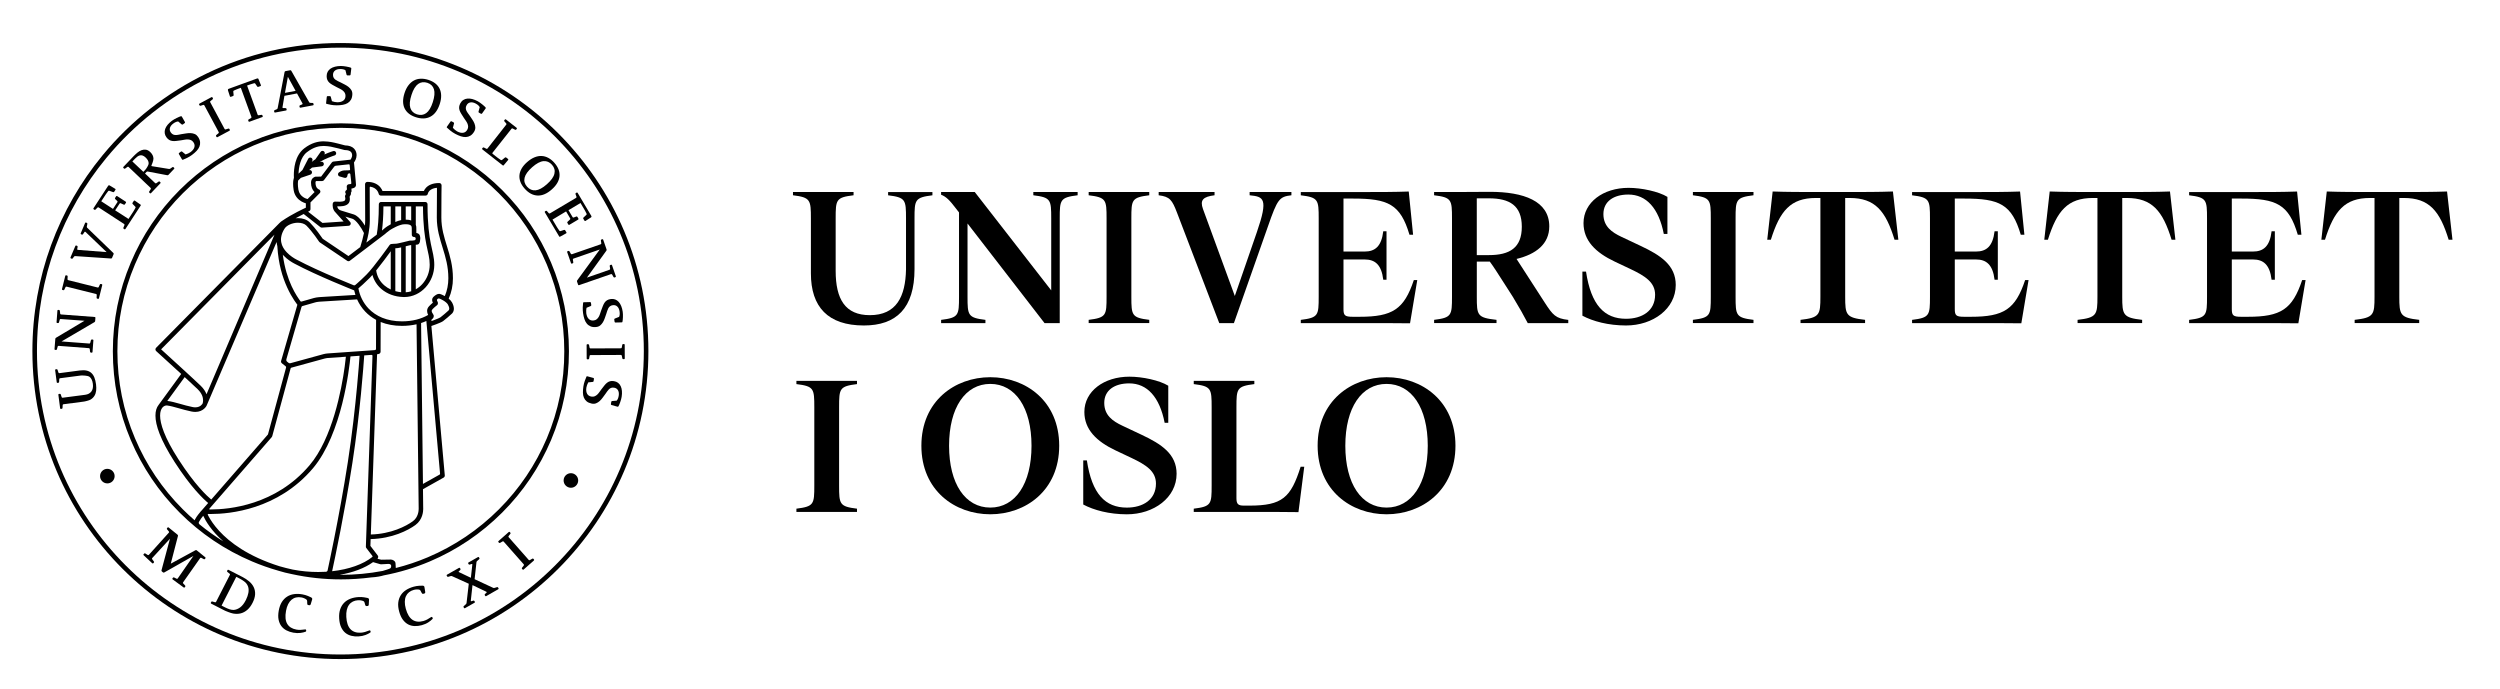 <svg width="940" height="259" viewBox="0 0 940 259" fill="none" xmlns="http://www.w3.org/2000/svg">
<path d="M12.18 132C12.18 104.02 22.1 78.35 38.62 58.33C59.86 32.59 92.01 16.18 127.98 16.18C191.95 16.18 243.79 68.04 243.8 132C243.8 195.95 191.95 247.81 127.98 247.81C64.03 247.81 12.18 195.96 12.18 132ZM13.9 132C13.9 163.51 26.67 192.02 47.32 212.67C67.97 233.32 96.48 246.09 127.98 246.09C159.49 246.09 188.01 233.32 208.66 212.67C229.31 192.02 242.08 163.51 242.08 132C242.08 100.5 229.31 71.98 208.66 51.33C188.01 30.68 159.49 17.91 127.98 17.91C92.54 17.91 60.88 34.07 39.95 59.43C23.67 79.16 13.9 104.44 13.9 132Z" fill="black"/>
<path d="M37.62 178.98C37.64 177.47 38.88 176.26 40.39 176.28C41.9 176.3 43.12 177.54 43.1 179.05C43.08 180.57 41.84 181.78 40.33 181.76C38.82 181.74 37.61 180.5 37.62 178.98Z" fill="black"/>
<path d="M211.92 180.62C211.94 179.11 213.18 177.9 214.69 177.92C216.2 177.94 217.42 179.18 217.4 180.69C217.38 182.2 216.14 183.42 214.63 183.4C213.12 183.37 211.9 182.13 211.92 180.62Z" fill="black"/>
<path d="M207.2 98.73C202.87 88.51 196.69 79.34 188.81 71.46C180.94 63.6 171.77 57.41 161.56 53.09C150.99 48.63 139.75 46.37 128.19 46.37C116.61 46.37 105.38 48.63 94.8 53.09C84.59 57.41 75.43 63.61 67.54 71.46C59.67 79.34 53.49 88.5 49.18 98.73C44.7 109.29 42.43 120.53 42.43 132.09C42.43 143.68 44.7 154.92 49.18 165.48C53.49 175.68 59.67 184.86 67.54 192.73C75.42 200.6 84.58 206.79 94.8 211.11C98 212.47 101.26 213.61 104.57 214.56C104.6 214.57 104.63 214.58 104.66 214.59C106.32 215.11 108.01 215.52 109.71 215.86C115.74 217.18 121.91 217.85 128.19 217.85C132.01 217.85 135.8 217.6 139.54 217.11C139.55 217.11 139.56 217.11 139.57 217.11C141.75 216.98 143.29 216.65 144.3 216.34C150.2 215.22 155.98 213.48 161.56 211.12C171.77 206.8 180.94 200.61 188.81 192.74C196.69 184.87 202.86 175.69 207.19 165.49C211.65 154.93 213.92 143.69 213.92 132.1C213.92 120.53 211.66 109.3 207.2 98.73ZM74.99 197.14C74.86 197.03 74.64 196.67 74.75 196.39C74.8 196.28 74.86 196.15 74.93 196.03C75.3 195.34 75.9 194.54 76.41 193.93C77.3 195.85 79.45 199.56 83.99 203.57C80.85 201.63 77.85 199.49 74.99 197.14ZM74.28 146.3C76.04 148.02 76.35 149.51 76.36 150.52C76.36 150.93 76.3 151.25 76.25 151.47C76.22 151.58 76.2 151.66 76.18 151.71C76.18 151.72 76.17 151.73 76.17 151.74C76.09 151.86 75.4 153.16 73.43 153.16C73.13 153.16 72.78 153.13 72.4 153.05C69.07 152.4 65.77 151.11 63.05 150.77C63.01 150.76 62.95 150.77 62.9 150.76L69.44 141.79C71.58 143.76 73.43 145.48 74.28 146.3ZM60.58 131.35L103.2 88.25L77.65 148.24C77.27 147.24 76.6 146.14 75.48 145.06C73.09 142.74 63.24 133.77 60.58 131.35ZM72.06 154.74C72.54 154.83 73 154.88 73.42 154.88C74.94 154.89 76.04 154.31 76.72 153.72C77.4 153.13 77.68 152.55 77.71 152.48V152.47V152.46C77.71 152.45 77.72 152.44 77.73 152.41L77.78 152.3L103.99 91C104.05 91.41 104.17 92.2 104.28 92.58C104.69 99.46 106.27 104.29 107.93 107.99C108.89 110.13 109.87 111.77 110.63 112.92C111.01 113.5 111.34 113.96 111.59 114.29C111.67 114.4 111.75 114.5 111.81 114.58L105.7 135.69C105.6 136.02 105.72 136.39 105.99 136.6L107.45 137.76C107.45 137.76 107.63 137.93 107.55 138.25C107.46 138.57 100.75 163.35 100.75 163.35L79.43 187.83C77.85 186.52 73.23 182.24 67.11 172.73C61.78 164.46 60.19 159.24 60.2 156.27C60.2 154.79 60.57 153.89 61.01 153.33C61.02 153.32 61.02 153.32 61.03 153.31L61.05 153.28C61.08 153.25 61.1 153.21 61.13 153.18C61.62 152.64 62.22 152.45 62.67 152.45C62.73 152.45 62.78 152.45 62.83 152.46C65.2 152.76 68.55 154.04 72.06 154.74ZM117.27 64.52C117.12 64.08 116.65 63.84 116.21 63.98C116.59 63.64 116.96 63.32 117.32 63.01L121.02 62.53C121.49 62.47 121.82 62.03 121.76 61.56C121.7 61.09 121.27 60.76 120.79 60.82L120.23 60.9C121.39 60.22 122.57 59.67 123.55 59.27C124.21 59 124.77 58.79 125.17 58.65C125.57 58.52 125.78 58.45 125.79 58.45C126.25 58.32 126.51 57.84 126.37 57.38C126.23 56.93 125.75 56.67 125.3 56.8C125.27 56.81 123.83 57.23 121.97 58.08C122.24 57.69 122.15 57.16 121.76 56.88C121.37 56.61 120.83 56.7 120.56 57.09L118.58 59.9C118.4 60.02 118.22 60.13 118.05 60.25C117.8 60.43 117.52 60.64 117.22 60.88L117.42 60.49C117.64 60.07 117.47 59.55 117.05 59.33C116.63 59.11 116.11 59.28 115.89 59.7L113.72 63.92C113.18 64.42 112.68 64.89 112.25 65.3C112.32 63.05 112.92 59.08 115.45 57.19C117.93 55.29 119.99 54.88 121.71 54.88C122.72 54.88 123.61 55.03 124.4 55.15C124.77 55.2 126.1 55.52 127.25 55.81C128.41 56.11 129.46 56.38 129.46 56.39L129.68 56.42C130.95 56.43 131.58 56.75 131.92 57.09C132.26 57.43 132.39 57.89 132.4 58.4C132.41 58.83 132.22 59.32 132.01 59.69C131.93 59.83 131.86 59.93 131.8 60.03L125.37 60.74C125.14 60.77 124.92 60.89 124.78 61.07L120.73 66.41L118.75 66.42L118.57 66.44C118.49 66.46 118.13 66.54 117.73 66.87C117.32 67.19 116.92 67.84 116.94 68.67C116.93 70.28 117.49 71.38 118.1 72.02C118.16 72.09 118.23 72.15 118.29 72.21L115.65 74.85C115.24 74.74 114.57 74.51 113.95 74.07C113.15 73.51 112.42 72.68 112.18 71.23C112.05 70.39 112 69.7 112 69.15C112 68.57 112.05 68.15 112.11 67.85C112.12 67.84 112.13 67.84 112.14 67.83C112.14 67.83 112.53 67.45 113.13 66.87L116.77 65.63C117.18 65.46 117.42 64.97 117.27 64.52ZM130.44 71.1C130.44 71.1 130.45 71.37 130.23 71.5C130 71.63 129.85 71.85 129.8 72.11C129.76 72.37 129.87 72.61 130.01 72.82C130.04 72.87 130.05 72.98 129.99 73.09C129.93 73.19 129.82 73.39 129.82 73.39C129.7 73.6 129.67 73.85 129.75 74.08C129.75 74.08 129.75 74.08 129.76 74.11C129.79 74.21 129.85 74.49 129.85 74.79C129.85 74.96 129.72 75.44 129.38 75.58C129.06 75.72 128.52 75.83 127.8 75.85L125.98 75.81C125.56 75.8 125.19 76.1 125.12 76.51C125.11 76.55 125.07 76.78 125.07 77.14C125.07 77.61 125.14 78.32 125.52 79.04C125.66 79.32 125.87 79.59 126.12 79.84C126.12 79.84 126.12 79.85 126.13 79.85L129.19 83.28L121.25 83.82L115.84 79.59C116.11 79.46 116.26 79.38 116.26 79.38C116.55 79.24 116.74 78.94 116.74 78.61V76.11L120.21 72.63C120.42 72.42 120.51 72.1 120.44 71.81C120.36 71.51 120.14 71.28 119.85 71.2C119.69 71.09 118.65 70.76 118.62 68.63C118.63 68.28 118.72 68.24 118.79 68.15C118.82 68.13 118.85 68.11 118.87 68.09L121.13 68.07C121.4 68.07 121.65 67.94 121.81 67.73C121.81 67.73 125.42 62.95 125.67 62.65C125.92 62.34 126.3 62.31 126.3 62.31L131.19 61.78C131.19 61.78 131.44 61.77 131.48 62.07C131.52 62.52 131.57 63.07 131.63 63.67C131.64 63.92 131.48 64.01 131.38 64.02C130.76 64.04 130.11 64.06 129.42 64.08C128.7 64.11 127.91 64.44 127.39 64.88C127 65.2 126.99 65.81 127.35 66.16C127.55 66.35 127.98 66.42 128.45 66.56C129.04 66.74 129.7 66.96 130.03 66.86C130.45 66.72 130.61 66.35 130.64 65.94C130.67 65.49 130.94 65.17 131.4 65.17C131.59 65.17 131.71 65.33 131.73 65.49C131.82 66.35 131.97 67.43 132.03 68.05C132.06 68.35 132.08 68.63 132.1 68.87C132.11 69.18 131.84 69.2 131.7 69.22C131.41 69.26 131.19 69.26 131.19 69.27C130.96 69.28 130.74 69.38 130.59 69.56C130.43 69.73 130.36 69.96 130.37 70.19L130.44 71.1ZM120.46 85.4C120.61 85.52 120.8 85.58 120.99 85.58C121.01 85.58 121.03 85.58 121.05 85.58L131.07 84.9C131.4 84.88 131.69 84.67 131.81 84.36C131.94 84.06 131.87 83.71 131.66 83.46L129.86 81.44C130.91 81.76 131.81 82.04 132.51 82.25C133.05 82.39 134.03 83.25 134.86 84.38C135.65 85.41 136.37 86.63 136.85 87.62C136.5 89.4 135.99 91.15 135.45 92.91L131.01 96.28L121.34 89.77C120.85 89.05 118.6 85.77 116.44 83.6C115.29 82.47 113.67 82.02 112.05 82.02C111.75 82.02 111.45 82.04 111.15 82.07C111.57 81.84 112 81.61 112.41 81.39C113.04 81.06 113.65 80.74 114.18 80.46L120.46 85.4ZM112.03 83.75C113.35 83.75 114.52 84.13 115.21 84.82C116.33 85.94 117.54 87.46 118.45 88.7C119.37 89.94 119.99 90.87 119.99 90.88C120.05 90.98 120.13 91.06 120.23 91.12L130.55 98.07C130.86 98.28 131.26 98.27 131.55 98.04L144.69 88.05L144.75 88C144.75 88 145.04 87.74 145.42 87.42C145.8 87.1 146.28 86.72 146.57 86.54C147.25 86.09 150.15 84.37 152 84.32C152.16 84.31 152.32 84.31 152.47 84.31C153.36 84.3 154.01 84.46 154.34 84.68C154.65 84.9 154.79 85.08 154.82 85.73C154.82 86.78 154.84 88.33 154.84 88.33C154.84 88.75 155.14 89.03 155.55 89.1C155.87 89.1 156.31 89.19 156.31 89.69C156.31 90.26 155.92 90.34 155.74 90.37C155.43 90.41 155.13 90.45 155.01 90.46H154.2L153.98 90.49C153.98 90.49 152.87 90.78 151.68 91.06C151.09 91.2 150.47 91.35 149.97 91.45C149.72 91.5 149.5 91.55 149.33 91.58C149.25 91.59 149.18 91.6 149.13 91.61C149.08 91.62 149.07 91.61 149.07 91.62C148.31 91.62 147.13 91.75 147.11 91.75C146.87 91.78 146.64 91.91 146.5 92.11C146.5 92.12 145.04 94.18 143.22 96.61C141.4 99.04 139.19 101.86 137.78 103.27C136.31 104.74 135.1 105.85 134.25 106.59C133.99 106.82 133.76 107.01 133.57 107.17C133.47 107.25 133.24 107.36 132.99 107.26C131.73 106.74 129.04 105.66 125.8 104.28C121.28 102.35 115.68 99.84 111.44 97.57C110.6 97.14 109.1 96.22 107.86 94.91C107.73 94.77 107.6 94.62 107.47 94.47C107.43 94.42 107.39 94.37 107.35 94.33C107.25 94.21 107.16 94.09 107.07 93.98C107 93.89 106.94 93.79 106.87 93.7C106.81 93.62 106.76 93.54 106.71 93.45C106.65 93.36 106.59 93.26 106.53 93.16C106.51 93.12 106.49 93.08 106.46 93.04C106.34 92.83 106.24 92.62 106.15 92.4C106.14 92.37 106.12 92.34 106.11 92.31C106.06 92.18 106.01 92.05 105.97 91.92C105.97 91.92 105.97 91.92 105.97 91.91C105.89 91.68 105.83 91.44 105.78 91.2C105.76 91.1 105.74 90.99 105.72 90.89C105.71 90.81 105.7 90.73 105.69 90.65C105.67 90.45 105.65 90.25 105.65 90.04C105.65 89.9 105.66 89.77 105.67 89.63C105.68 89.52 105.69 89.4 105.71 89.28C105.71 89.26 105.71 89.24 105.71 89.22C105.75 88.94 105.81 88.66 105.89 88.37C105.94 88.2 105.99 88.02 106.06 87.84C106.06 87.83 106.07 87.82 106.07 87.81C106.13 87.65 106.2 87.47 106.27 87.3C106.28 87.28 106.29 87.25 106.3 87.23C106.37 87.07 106.45 86.91 106.54 86.75C106.56 86.72 106.58 86.68 106.6 86.64C106.71 86.45 106.82 86.25 106.94 86.05C107.72 84.72 109.97 83.73 112.03 83.75ZM139.01 70.62C139.01 70.24 139.14 70.18 139.21 70.19C140.52 70.4 141.24 70.97 141.7 71.51C141.98 71.85 142.15 72.2 142.25 72.45C142.3 72.58 142.33 72.68 142.35 72.75C142.36 72.78 142.36 72.81 142.37 72.82C142.44 73.23 142.8 73.54 143.22 73.54H160.02C160.45 73.54 160.81 73.23 160.87 72.81C160.89 72.73 161.02 72.18 161.56 71.67C162.01 71.25 162.75 70.79 164.09 70.62C164.27 70.58 164.3 70.76 164.3 70.92C164.3 72.7 164.24 76.41 164.24 81.79C164.24 86.17 165.37 89.71 166.45 93.21C167.54 96.72 168.58 100.19 168.58 104.63C168.58 107 168.13 109.27 167.25 111.33C166.48 110.9 165.83 110.64 165.47 110.54C165.35 110.51 165.23 110.49 165.11 110.49C164.43 110.52 163.99 110.82 163.56 111.12C163.14 111.46 162.81 111.7 162.57 112.24C162.5 112.42 162.47 112.6 162.47 112.77C162.48 113.24 162.64 113.56 162.76 113.81C162.58 113.96 162.37 114.13 162.16 114.32C161.88 114.57 161.59 114.84 161.34 115.13C161.09 115.42 160.86 115.69 160.72 116.11C160.64 116.37 160.59 116.64 160.59 116.92C160.59 117.45 160.74 117.93 160.98 118.42C158.37 119.93 155.1 120.82 151.16 120.83C145.41 120.83 141.3 118.85 138.56 115.99C136.53 113.85 135.27 111.19 134.76 108.43C135.61 107.71 137.1 106.4 138.99 104.51C139.31 104.19 139.66 103.81 140.03 103.39C140.64 105.55 141.85 107.35 143.43 108.69C145.64 110.57 148.53 111.58 151.52 111.67C151.57 111.68 151.63 111.69 151.68 111.69C151.7 111.69 151.73 111.69 151.75 111.68C151.82 111.68 151.89 111.69 151.96 111.69C158.43 111.67 163.28 105.94 163.29 99.6C163.29 96.75 162.62 94.76 162 91.69C161.37 88.61 160.75 84.33 160.75 76.8C160.75 76.57 160.66 76.35 160.5 76.19C160.34 76.03 160.12 75.94 159.89 75.94H143.3C143.07 75.94 142.85 76.03 142.69 76.19C142.53 76.35 142.44 76.57 142.44 76.8C142.44 82.19 142.09 85.66 141.65 88.24L137.75 91.2C138.06 90.08 138.34 88.94 138.56 87.78C138.58 87.73 138.58 87.68 138.59 87.63C138.87 86.13 139.04 84.59 139.05 83C139.05 77.3 139.03 72.78 139.01 70.62ZM162.93 118.29C162.46 117.63 162.31 117.19 162.32 116.9C162.32 116.8 162.33 116.71 162.37 116.6C162.44 116.44 162.95 115.89 163.41 115.5C163.87 115.09 164.29 114.78 164.29 114.78C164.53 114.63 164.69 114.24 164.67 114.01C164.66 113.67 164.57 113.55 164.51 113.41C164.45 113.29 164.39 113.18 164.34 113.09C164.28 112.96 164.24 112.67 164.5 112.42C164.79 112.12 165.21 112.24 165.29 112.28C165.61 112.41 166.13 112.65 166.64 112.95C167.39 113.39 168.15 114 168.42 114.52C168.7 115 168.93 115.64 168.92 116.07C168.92 116.36 168.8 116.57 168.66 116.73C168.38 117.05 165.85 119.17 165.59 119.33C165.32 119.52 164.24 119.98 163.32 120.32C163.05 120.42 162.79 120.51 162.56 120.6C162.24 120.73 162.19 120.52 162.19 120.52C162.19 120.52 162.13 120.33 162.25 120.21C162.4 120.09 162.54 119.96 162.68 119.81C162.83 119.61 163.06 119.42 163.09 118.88C163.12 118.7 163.06 118.47 162.93 118.29ZM165.46 178.08C165.46 178.08 165.49 178.33 165.29 178.45C165.09 178.56 159.03 181.96 159.03 181.96L158.33 121.46C159.02 121.24 159.68 120.98 160.31 120.69L165.46 178.08ZM137.73 206.05C137.73 206.05 139.96 208.94 140.05 209.07C140.14 209.2 140.07 209.35 140.01 209.4C136.63 212.16 131.15 214.09 124.88 214.78C125.87 210.23 129.67 192.3 132.5 174.04C135.41 155.22 136.7 137.35 136.95 133.63C136.95 133.63 139.21 133.48 139.61 133.44C140 133.4 140.05 133.63 140.05 133.87C140.04 134.11 137.57 205.47 137.57 205.47C137.55 205.7 137.61 205.89 137.73 206.05ZM107.69 135.03C107.69 135.03 113.29 115.67 113.37 115.41C113.44 115.15 113.7 115.08 113.7 115.08C113.7 115.08 117.8 113.93 118.45 113.72C119.1 113.51 120.18 113.43 120.18 113.43L134.27 112.57C135.01 114.22 136.02 115.78 137.32 117.15C138.46 118.36 139.83 119.41 141.41 120.26C141.41 120.26 141.38 130.98 141.38 131.18C141.38 131.38 141.28 131.61 140.83 131.65C140.38 131.69 126.66 132.64 123.24 132.89C122.75 132.92 122.17 133.01 121.65 133.15C121.13 133.3 109.18 136.57 109.18 136.57C109.18 136.57 108.77 136.63 108.57 136.48C108.37 136.32 108.26 136.23 107.89 135.94C107.52 135.64 107.69 135.03 107.69 135.03ZM112.99 113.29C111.63 111.42 107.67 105.88 106.33 95.77C106.42 95.88 106.52 95.98 106.61 96.08C108.04 97.58 109.67 98.58 110.64 99.08C119.27 103.7 133.12 109.16 133.14 109.17C133.15 109.17 133.16 109.17 133.17 109.18C133.29 109.76 133.45 110.32 133.64 110.89L120.64 111.68C120.64 111.68 119.11 111.75 118.01 112.06C116.68 112.43 113.64 113.3 113.44 113.37C113.18 113.44 113.03 113.35 112.99 113.29ZM141.78 133.21L142.41 133.08C142.81 133 143.1 132.64 143.1 132.24L143.13 121.07C145.43 122 148.1 122.53 151.14 122.53C151.15 122.53 151.16 122.53 151.17 122.53C153.12 122.53 154.94 122.31 156.62 121.93L157.42 191.14V191.18C157.42 191.18 157.42 191.23 157.42 191.35C157.43 192.06 157.24 194.54 155.21 196C152.69 197.84 147.05 200.77 139.43 200.97L141.78 133.21ZM141.44 101.69C143.45 99.22 145.67 96.19 146.92 94.47V108.84C146.06 108.44 145.26 107.94 144.56 107.34C142.93 105.95 141.79 104.08 141.44 101.69ZM148.64 109.47V93.34C148.79 93.33 148.94 93.33 149.06 93.33C149.41 93.32 149.77 93.24 150.32 93.13C150.48 93.09 150.65 93.06 150.83 93.02V109.88C150.08 109.8 149.35 109.67 148.64 109.47ZM152.55 109.9V92.6C153.34 92.41 154.03 92.23 154.29 92.17H154.61V109.52C153.95 109.73 153.27 109.86 152.55 109.9ZM157.9 88.69C157.8 88.38 157.61 87.92 157.02 87.72C156.87 87.68 156.7 87.63 156.55 87.6C156.55 87.06 156.54 86.3 156.54 85.71C156.55 85.3 156.48 84.9 156.34 84.54V77.61H159.04C159.08 84.71 159.71 88.93 160.32 91.99C160.97 95.18 161.58 97.01 161.57 99.56C161.57 102.3 160.52 104.91 158.78 106.82C158.07 107.61 157.24 108.27 156.33 108.78V92.03C156.39 92.02 156.46 92.01 156.51 92.01C156.59 92 156.67 91.99 156.72 91.99C156.77 91.99 156.79 91.99 156.79 91.99C157.11 91.99 157.34 91.83 157.45 91.72C157.82 91.31 157.81 91.07 157.91 90.74C157.98 90.42 158.01 90.06 158.02 89.7C158.02 89.35 158 89.03 157.9 88.69ZM154.61 77.61V82.9C153.99 82.67 153.3 82.59 152.55 82.58V77.61H154.61ZM150.83 77.61V82.75C150.08 82.91 149.33 83.17 148.64 83.47V77.61H150.83ZM146.92 77.61V84.33C146.34 84.65 145.9 84.93 145.65 85.08C144.87 85.57 143.82 86.51 143.62 86.69V86.7C143.92 84.4 144.14 81.51 144.17 77.61H146.92ZM78.75 191.25C78.97 191 102.18 164.35 102.18 164.35C102.27 164.25 102.33 164.14 102.36 164.01C102.36 164.01 109.23 138.66 109.28 138.49C109.33 138.31 109.51 138.26 109.51 138.26C109.51 138.26 121.69 134.93 122.15 134.79C122.62 134.66 123.29 134.6 123.29 134.6L130.05 134.13C129.97 134.92 129.83 136.19 129.61 137.82C128.46 146.39 124.95 164.87 116.39 174.94C103.64 190.01 85.99 191.55 79.38 191.55C79.23 191.55 79.09 191.55 78.96 191.55C78.7 191.54 78.53 191.5 78.75 191.25ZM78.33 193.25C78.64 193.26 78.99 193.26 79.37 193.26C86.21 193.26 104.42 191.69 117.69 176.05C128.61 163.08 131.35 138.34 131.78 134.01L135.2 133.77C135.08 135.54 134.78 139.74 134.24 145.41C133.53 153.02 132.41 163.26 130.78 173.79C129.15 184.32 127.19 194.76 125.64 202.56C124.49 208.33 123.57 212.65 123.17 214.51C123.13 214.68 122.92 214.99 122.52 214.99C121.57 214.99 120.62 215.08 119.65 215.07C116.51 215.07 113.26 214.78 110.06 214.16C108.38 213.79 106.72 213.38 105.07 212.9C93.2 209.16 86.31 203.87 82.38 199.59C80.41 197.44 79.18 195.53 78.45 194.17C78.33 193.95 78.23 193.75 78.14 193.56C78.05 193.37 78.16 193.25 78.33 193.25ZM127.82 216.11C132.74 215.26 137.09 213.65 140.27 211.36L142.98 212.14C143.08 212.17 143.18 212.18 143.28 212.18C143.28 212.18 145.8 212.04 146.01 212.03C146.73 211.99 147.05 212.41 147.05 212.56C147.05 212.71 147.07 212.9 147.07 212.9C147.07 212.9 147.1 213.35 146.81 213.64C146.54 213.91 144.6 214.44 143.89 214.67C138.75 215.64 133.51 216.14 128.19 216.14C128.07 216.12 127.94 216.11 127.82 216.11ZM205.61 164.8C201.36 174.8 195.32 183.78 187.59 191.51C179.87 199.22 170.89 205.28 160.89 209.52C156.95 211.19 152.92 212.54 148.82 213.57L148.72 211.9C148.72 210.89 147.58 210.39 146.95 210.39L143.34 210.45C143.34 210.45 142.23 210.18 142.09 210.14C141.95 210.1 141.99 209.96 142.01 209.93C142.26 209.62 142.28 209.18 142.03 208.86L139.27 205.26L139.36 202.7C147.46 202.5 153.43 199.43 156.21 197.4C158.95 195.37 159.12 192.28 159.13 191.36C159.13 191.23 159.13 191.14 159.12 191.1L159.04 183.92C159.07 183.91 159.09 183.9 159.12 183.89L166.8 179.58C167.1 179.41 167.26 179.09 167.24 178.75L162.2 122.57C162.42 122.5 163.13 122.25 163.94 121.95C164.92 121.57 165.96 121.17 166.57 120.77C167.12 120.38 169.43 118.44 169.99 117.86C170.48 117.34 170.66 116.67 170.66 116.08C170.65 115.16 170.3 114.33 169.94 113.68C169.62 113.13 169.19 112.68 168.71 112.29C169.77 109.93 170.31 107.32 170.3 104.62C170.3 99.91 169.17 96.2 168.09 92.69C167 89.18 165.95 85.86 165.95 81.78C165.95 74.21 166.03 69.71 166.03 69.7C166.03 69.47 165.94 69.25 165.78 69.08C165.62 68.91 165.4 68.82 165.17 68.82C162.63 68.81 161.05 69.65 160.18 70.59C159.77 71.03 159.53 71.46 159.37 71.82H143.83C143.68 71.43 143.42 70.93 143 70.42C142.16 69.38 140.58 68.38 138.12 68.39C137.89 68.39 137.67 68.48 137.51 68.65C137.35 68.81 137.26 69.03 137.26 69.26C137.26 69.27 137.31 74.97 137.31 82.96C137.31 83.59 137.28 84.21 137.23 84.83C136.91 84.33 136.57 83.83 136.21 83.35C135.25 82.12 134.24 81.03 132.99 80.62C131.87 80.28 130.2 79.76 128.24 79.16C127.52 78.93 127.23 78.61 127.02 78.24C126.9 78.03 126.84 77.79 126.8 77.57L127.75 77.59H127.8C128.66 77.56 129.39 77.45 130.02 77.19C130.64 76.94 131.2 76.48 131.41 75.79C131.52 75.44 131.55 75.1 131.55 74.8C131.55 74.46 131.51 74.17 131.46 73.95L131.87 73.23C132 73 132.02 72.72 131.92 72.48C132.11 72.31 132.21 72.05 132.19 71.79L132.13 70.91C132.17 70.9 132.21 70.89 132.26 70.89C132.52 70.84 132.79 70.78 133.08 70.65C133.22 70.58 133.37 70.5 133.53 70.34C133.69 70.19 133.86 69.9 133.86 69.57C133.86 69.34 133.81 68.79 133.73 67.92C133.54 65.8 133.21 62.2 133.1 61.08C133.45 60.61 134.06 59.64 134.08 58.37C134.08 57.56 133.85 56.6 133.1 55.85C132.38 55.12 131.25 54.69 129.75 54.67C129.08 54.49 125.61 53.57 124.6 53.42C123.85 53.31 122.85 53.14 121.67 53.14C119.66 53.13 117.12 53.67 114.36 55.81C110.79 58.62 110.5 63.65 110.48 65.88C110.48 66.31 110.49 66.65 110.51 66.84C110.39 67.2 110.21 67.94 110.21 69.12C110.21 69.77 110.26 70.55 110.41 71.47C110.76 73.7 112.14 75.05 113.36 75.75C113.98 76.11 114.56 76.32 115 76.45V78.09C114.32 78.43 110.03 80.32 105.9 83.16C105.81 83.24 105.47 83.43 105.15 83.8C105.14 83.81 105.13 83.81 105.12 83.82L58.69 130.77C58.53 130.93 58.44 131.16 58.44 131.4C58.45 131.63 58.55 131.86 58.72 132.01C58.73 132.02 61.92 134.92 65.46 138.16C66.34 138.97 67.25 139.79 68.13 140.6L59.62 152.27C58.9 153.18 58.44 154.51 58.45 156.27C58.46 159.83 60.22 165.24 65.63 173.67C71.8 183.26 76.52 187.68 78.27 189.13L76.02 191.71C75.94 191.79 75.22 192.55 74.48 193.54C74.09 194.05 73.7 194.62 73.39 195.2C73.31 195.34 73.24 195.48 73.18 195.63C71.66 194.31 70.18 192.94 68.74 191.5C61.03 183.78 54.97 174.8 50.75 164.79C46.36 154.45 44.14 143.44 44.14 132.08C44.14 120.75 46.36 109.75 50.75 99.39C54.98 89.37 61.03 80.39 68.74 72.67C76.47 64.96 85.44 58.9 95.45 54.66C105.82 50.29 116.81 48.07 128.16 48.07C139.5 48.07 150.5 50.28 160.86 54.66C170.87 58.9 179.85 64.96 187.56 72.67C195.28 80.39 201.33 89.37 205.58 99.39C209.95 109.75 212.17 120.75 212.17 132.08C212.2 143.45 209.98 154.46 205.61 164.8Z" fill="black"/>
<path d="M29.97 139.3C30.96 139.17 31.81 139.18 32.51 139.33C33.22 139.48 33.82 139.77 34.31 140.2C34.8 140.63 35.19 141.21 35.48 141.93C35.77 142.64 35.98 143.51 36.11 144.52C36.22 145.38 36.23 146.19 36.15 146.92C36.06 147.65 35.84 148.3 35.49 148.86C35.14 149.42 34.66 149.88 34.04 150.25C33.42 150.61 31.95 150.92 31.95 150.92C31.81 150.95 31.58 150.99 31.44 151.01L23.84 152C23.7 152.02 23.58 152.15 23.57 152.29L23.51 153.41C23.5 153.55 23.38 153.69 23.24 153.71L22.9 153.75C22.76 153.77 22.63 153.67 22.61 153.53L21.94 148.41C21.92 148.27 22.02 148.14 22.17 148.12L22.5 148.08C22.64 148.06 22.79 148.16 22.84 148.29L23.19 149.34C23.23 149.48 23.39 149.57 23.53 149.55L32.03 148.44C33.07 148.3 33.85 147.89 34.37 147.18C34.89 146.48 35.07 145.51 34.91 144.29C34.74 143.02 34.31 142.14 33.61 141.65C32.91 141.16 30.8 141.17 30.8 141.17C30.66 141.17 30.42 141.19 30.28 141.21L22.56 142.22C22.42 142.24 22.29 142.37 22.29 142.51L22.22 143.63C22.21 143.78 22.09 143.91 21.95 143.93L21.62 143.97C21.48 143.99 21.35 143.89 21.33 143.74L20.73 139.15C20.71 139.01 20.81 138.88 20.95 138.86L21.29 138.82C21.43 138.8 21.58 138.9 21.63 139.03L21.98 140.1C22.02 140.23 22.18 140.33 22.32 140.31L29.97 139.3Z" fill="black"/>
<path d="M20.8 127.4C20.81 127.26 20.92 127.08 21.04 127.01L31.77 120.61L22.79 119.95C22.65 119.94 22.5 120.04 22.46 120.18L22.17 121.24C22.13 121.38 21.98 121.48 21.84 121.47L21.5 121.45C21.36 121.44 21.25 121.31 21.26 121.17L21.59 116.76C21.6 116.62 21.73 116.51 21.87 116.52L22.21 116.55C22.35 116.56 22.48 116.69 22.5 116.83L22.63 117.95C22.65 118.09 22.78 118.22 22.92 118.23L35.64 119.19C35.78 119.2 35.89 119.33 35.88 119.47L35.78 120.72C35.77 120.86 35.66 121.04 35.54 121.11L23.14 128.38L33.59 129.17C33.73 129.18 33.88 129.08 33.92 128.94L34.21 127.88C34.25 127.74 34.39 127.64 34.54 127.65L34.88 127.67C35.02 127.68 35.13 127.8 35.12 127.95L34.78 132.37C34.77 132.51 34.64 132.62 34.5 132.61L34.16 132.58C34.02 132.57 33.89 132.44 33.87 132.3L33.74 131.19C33.72 131.05 33.59 130.92 33.45 130.91L22.02 130.04C21.88 130.03 21.73 130.13 21.69 130.27L21.4 131.35C21.36 131.49 21.22 131.59 21.07 131.58L20.73 131.56C20.59 131.55 20.48 131.42 20.49 131.28L20.8 127.4Z" fill="black"/>
<path d="M25.2 103.58C25.34 103.62 25.45 103.76 25.44 103.9L25.38 105C25.37 105.14 25.48 105.29 25.62 105.33L36.75 108.11C36.89 108.15 37.05 108.07 37.11 107.94L37.57 106.94C37.63 106.81 37.79 106.73 37.93 106.77L38.26 106.85C38.4 106.89 38.49 107.03 38.45 107.17L37.2 112.18C37.16 112.32 37.02 112.4 36.89 112.37L36.56 112.29C36.42 112.26 36.31 112.11 36.32 111.97L36.38 110.87C36.39 110.73 36.28 110.58 36.14 110.55L25.01 107.77C24.87 107.73 24.71 107.81 24.65 107.94L24.18 108.94C24.12 109.07 23.96 109.15 23.82 109.11L23.49 109.02C23.35 108.99 23.27 108.85 23.3 108.71L24.55 103.7C24.59 103.56 24.73 103.48 24.87 103.51L25.2 103.58Z" fill="black"/>
<path d="M42.64 95.14C42.74 95.24 42.78 95.43 42.72 95.56L42.12 96.98C42.06 97.11 41.9 97.21 41.76 97.2L28.25 96.29C28.11 96.28 27.92 96.37 27.84 96.48L27.34 97.16C27.25 97.28 27.08 97.33 26.95 97.27L26.64 97.14C26.51 97.09 26.45 96.93 26.5 96.8L28.35 92.45C28.41 92.32 28.56 92.26 28.69 92.31L29 92.44C29.13 92.49 29.22 92.66 29.19 92.8L29.03 93.67C29.01 93.81 29.1 93.93 29.24 93.95L40.09 94.79L32.12 87.17C32.02 87.07 31.87 87.09 31.78 87.21L31.18 88.09C31.1 88.21 30.93 88.26 30.79 88.21L30.48 88.08C30.35 88.02 30.29 87.87 30.34 87.74L32.01 83.82C32.07 83.69 32.22 83.63 32.35 83.68L32.66 83.81C32.79 83.87 32.88 84.03 32.85 84.17L32.64 85.19C32.61 85.33 32.67 85.53 32.77 85.62L42.64 95.14Z" fill="black"/>
<path d="M69.77 58.07C70.1 57.98 70.43 57.86 70.78 57.69C71.13 57.53 71.42 57.36 71.64 57.2C72.42 56.62 72.9 56.01 73.09 55.35C73.28 54.69 73.14 54.05 72.68 53.42C72.41 53.05 72.09 52.79 71.73 52.65C71.37 52.51 70.99 52.44 70.59 52.43C70.19 52.42 69.77 52.46 69.34 52.54C68.91 52.62 68.48 52.69 68.05 52.76C67.4 52.85 66.82 52.92 66.29 52.99C65.76 53.06 65.28 53.07 64.85 53.01C64.41 52.96 64.01 52.83 63.64 52.62C63.27 52.41 62.92 52.08 62.59 51.63C62.23 51.14 62.01 50.62 61.94 50.09C61.87 49.56 61.93 49.02 62.11 48.49C62.3 47.95 62.61 47.42 63.04 46.9C63.48 46.38 64.02 45.88 64.66 45.4C64.9 45.22 65.17 45.04 65.48 44.87C65.78 44.69 66.09 44.53 66.41 44.37C66.73 44.22 67.04 44.07 67.35 43.94C67.66 43.81 67.95 43.72 67.95 43.72C68.09 43.68 68.23 43.67 68.26 43.7C68.3 43.73 68.38 43.86 68.45 43.98L69.54 45.89C69.61 46.02 69.57 46.19 69.46 46.27L68.74 46.8C68.63 46.88 68.44 46.88 68.33 46.79L67 45.67C66.77 45.67 66.49 45.74 66.17 45.86C65.85 45.98 65.51 46.18 65.14 46.46C64.47 46.96 64.06 47.5 63.89 48.11C63.73 48.71 63.85 49.29 64.25 49.84C64.51 50.19 64.79 50.43 65.09 50.57C65.39 50.7 65.71 50.77 66.05 50.77C66.39 50.77 66.75 50.74 67.11 50.66C67.48 50.58 67.86 50.51 68.25 50.44C68.79 50.37 69.35 50.28 69.94 50.17C70.52 50.07 71.09 50.03 71.65 50.05C72.2 50.07 72.72 50.19 73.21 50.39C73.7 50.59 74.11 50.95 74.47 51.47C74.92 52.14 75.17 52.78 75.23 53.39C75.29 54 75.21 54.58 74.98 55.14C74.76 55.69 74.4 56.23 73.91 56.75C73.42 57.27 72.84 57.77 72.19 58.25C71.6 58.69 70.98 59.06 70.33 59.38C69.68 59.7 68.84 60.04 68.84 60.04C68.71 60.09 68.57 60.11 68.54 60.08C68.51 60.05 68.42 59.92 68.35 59.8L67.25 57.9C67.18 57.77 67.21 57.6 67.33 57.52L68.05 56.99C68.16 56.9 68.35 56.91 68.46 57L69.77 58.07Z" fill="black"/>
<path d="M80.05 36.93C80.12 37.06 80.08 37.23 79.97 37.33L79.11 38.02C79 38.11 78.96 38.29 79.03 38.41L84.46 48.52C84.53 48.65 84.7 48.71 84.83 48.67L85.88 48.34C86.02 48.3 86.18 48.36 86.25 48.49L86.41 48.79C86.48 48.92 86.43 49.07 86.3 49.14L81.75 51.58C81.62 51.65 81.47 51.6 81.4 51.47L81.24 51.17C81.17 51.05 81.21 50.87 81.32 50.78L82.17 50.08C82.28 49.99 82.32 49.82 82.25 49.69L76.82 39.59C76.75 39.46 76.59 39.39 76.45 39.44L75.4 39.77C75.26 39.81 75.1 39.74 75.03 39.62L74.87 39.32C74.8 39.19 74.85 39.03 74.98 38.97L79.53 36.52C79.66 36.45 79.82 36.5 79.88 36.63L80.05 36.93Z" fill="black"/>
<path d="M85.7 33.63C85.73 33.55 85.87 33.44 86 33.39L96.61 29.53C96.75 29.48 96.91 29.46 96.98 29.48C97.05 29.5 97.15 29.63 97.2 29.76L98.11 32.03C98.16 32.16 98.1 32.31 97.96 32.36L97.11 32.67C96.97 32.72 96.8 32.66 96.72 32.54L95.97 31.43C95.89 31.31 95.71 31.25 95.58 31.29L94.47 31.62C94.33 31.66 94.11 31.73 93.98 31.78L92.9 32.17L96.88 43.14C96.93 43.27 97.09 43.37 97.23 43.34L98.32 43.17C98.46 43.15 98.62 43.24 98.67 43.37L98.79 43.69C98.84 43.83 98.77 43.97 98.63 44.02L93.78 45.78C93.64 45.83 93.49 45.76 93.45 45.62L93.33 45.3C93.28 45.17 93.34 45 93.46 44.93L94.41 44.36C94.53 44.29 94.59 44.12 94.54 43.98L90.55 33.01L89.47 33.41C89.33 33.46 89.12 33.55 88.98 33.6L87.92 34.06C87.79 34.12 87.69 34.28 87.71 34.42L87.85 35.75C87.87 35.89 87.77 36.05 87.63 36.1L86.78 36.41C86.64 36.46 86.5 36.39 86.45 36.25L85.72 34C85.68 33.89 85.67 33.71 85.7 33.63Z" fill="black"/>
<path d="M111.68 35.13L106.94 36.03L106.21 40.37C106.19 40.51 106.28 40.63 106.43 40.63L107.41 40.65C107.55 40.65 107.69 40.77 107.72 40.91L107.78 41.24C107.8 41.38 107.71 41.52 107.57 41.54L103.42 42.32C103.28 42.34 103.14 42.25 103.12 42.11L103.06 41.78C103.03 41.64 103.12 41.48 103.25 41.42L104.1 41.06C104.23 41 104.36 40.84 104.39 40.7L107.01 27.06C107.04 26.92 107.18 26.78 107.31 26.75L109.13 26.41C109.27 26.39 109.44 26.46 109.51 26.59L116.26 38.45C116.33 38.57 116.51 38.68 116.65 38.68L117.55 38.71C117.7 38.71 117.83 38.83 117.86 38.97L117.92 39.3C117.95 39.44 117.85 39.58 117.71 39.6L112.96 40.5C112.82 40.52 112.68 40.43 112.65 40.29L112.59 39.96C112.56 39.82 112.65 39.66 112.78 39.6L113.63 39.24C113.76 39.19 113.81 39.04 113.75 38.91L111.68 35.13ZM108.24 28.89L107.15 34.92L111.15 34.17L108.24 28.89Z" fill="black"/>
<path d="M124.81 38.05C125.12 38.17 125.47 38.27 125.85 38.34C126.23 38.41 126.56 38.45 126.83 38.45C127.8 38.45 128.55 38.24 129.1 37.82C129.64 37.4 129.91 36.81 129.91 36.03C129.91 35.57 129.8 35.17 129.6 34.85C129.39 34.52 129.13 34.24 128.81 33.99C128.49 33.74 128.13 33.53 127.73 33.34C127.34 33.15 126.94 32.95 126.56 32.75C125.99 32.44 125.47 32.16 125 31.9C124.54 31.64 124.14 31.37 123.82 31.07C123.5 30.77 123.25 30.43 123.08 30.04C122.91 29.65 122.82 29.18 122.82 28.62C122.82 28.01 122.95 27.46 123.2 26.99C123.46 26.52 123.82 26.12 124.29 25.8C124.76 25.48 125.32 25.23 125.98 25.07C126.64 24.9 127.37 24.82 128.18 24.81C128.48 24.81 128.8 24.83 129.15 24.87C129.5 24.91 129.85 24.96 130.19 25.02C130.54 25.08 130.88 25.15 131.2 25.23C131.53 25.31 131.81 25.41 131.81 25.41C131.94 25.46 132.07 25.53 132.08 25.57C132.09 25.62 132.09 25.77 132.07 25.91L131.81 28.09C131.79 28.23 131.66 28.35 131.52 28.35H130.63C130.49 28.35 130.34 28.24 130.31 28.1L129.89 26.41C129.7 26.27 129.44 26.16 129.11 26.08C128.78 25.99 128.39 25.95 127.92 25.95C127.09 25.95 126.43 26.15 125.94 26.54C125.45 26.93 125.21 27.47 125.21 28.15C125.21 28.59 125.3 28.95 125.46 29.23C125.62 29.51 125.84 29.76 126.12 29.96C126.39 30.16 126.7 30.34 127.04 30.5C127.38 30.66 127.73 30.82 128.09 31C128.57 31.26 129.07 31.52 129.61 31.78C130.14 32.04 130.62 32.35 131.05 32.69C131.48 33.04 131.83 33.43 132.11 33.88C132.38 34.33 132.51 34.87 132.48 35.49C132.44 36.3 132.27 36.96 131.96 37.49C131.65 38.02 131.24 38.44 130.73 38.75C130.22 39.07 129.61 39.29 128.91 39.41C128.21 39.54 127.45 39.6 126.63 39.6C125.89 39.6 125.17 39.54 124.46 39.42C123.75 39.29 122.87 39.07 122.87 39.07C122.73 39.03 122.61 38.97 122.61 38.92C122.6 38.88 122.61 38.72 122.63 38.58L122.87 36.4C122.89 36.26 123.02 36.14 123.16 36.14H124.05C124.19 36.14 124.34 36.25 124.37 36.39L124.81 38.05Z" fill="black"/>
<path d="M161.87 43.85C160.31 44.69 158.47 44.76 156.34 44.07C155.31 43.74 154.45 43.29 153.74 42.73C153.03 42.17 152.5 41.51 152.13 40.75C151.76 39.99 151.57 39.13 151.56 38.17C151.55 37.21 151.73 36.17 152.09 35.04C152.47 33.86 152.96 32.87 153.57 32.08C154.17 31.29 154.86 30.69 155.63 30.27C156.4 29.86 157.25 29.63 158.17 29.6C159.09 29.56 160.06 29.71 161.07 30.03C162.08 30.36 162.94 30.8 163.66 31.36C164.37 31.92 164.92 32.59 165.29 33.36C165.66 34.13 165.86 35 165.87 35.97C165.89 36.93 165.71 37.99 165.34 39.13C164.58 41.44 163.43 43.02 161.87 43.85ZM163.16 33.55C162.78 32.35 161.95 31.55 160.67 31.13C159.37 30.71 158.22 30.86 157.21 31.58C156.21 32.3 155.37 33.67 154.72 35.7C154.05 37.75 153.91 39.37 154.28 40.57C154.65 41.77 155.49 42.57 156.78 42.99C158.08 43.41 159.23 43.26 160.24 42.54C161.25 41.82 162.08 40.45 162.73 38.42C163.39 36.37 163.53 34.75 163.16 33.55Z" fill="black"/>
<path d="M170.28 48.06C170.5 48.32 170.75 48.57 171.05 48.82C171.35 49.07 171.62 49.26 171.86 49.39C172.71 49.85 173.47 50.03 174.15 49.92C174.83 49.82 175.35 49.42 175.72 48.74C175.94 48.33 176.04 47.94 176.02 47.55C176 47.17 175.9 46.79 175.74 46.42C175.57 46.05 175.37 45.69 175.11 45.34C174.85 44.98 174.61 44.63 174.37 44.26C174.02 43.71 173.7 43.21 173.42 42.76C173.14 42.31 172.93 41.88 172.79 41.46C172.65 41.04 172.6 40.63 172.64 40.2C172.68 39.78 172.83 39.32 173.09 38.83C173.38 38.29 173.76 37.87 174.21 37.59C174.66 37.3 175.17 37.12 175.74 37.07C176.31 37.01 176.92 37.07 177.58 37.24C178.24 37.41 178.92 37.69 179.63 38.07C179.89 38.21 180.17 38.38 180.45 38.59C180.74 38.79 181.02 39 181.29 39.22C181.57 39.44 181.83 39.67 182.08 39.89C182.33 40.12 182.53 40.34 182.53 40.34C182.63 40.45 182.7 40.57 182.68 40.61C182.67 40.65 182.59 40.79 182.51 40.9L181.24 42.69C181.16 42.81 180.98 42.85 180.86 42.78L180.08 42.35C179.95 42.28 179.88 42.11 179.92 41.97L180.37 40.29C180.27 40.08 180.09 39.86 179.85 39.62C179.6 39.39 179.28 39.16 178.87 38.94C178.14 38.55 177.47 38.4 176.85 38.51C176.23 38.62 175.76 38.97 175.44 39.57C175.23 39.95 175.13 40.31 175.14 40.64C175.15 40.97 175.22 41.29 175.36 41.6C175.5 41.91 175.69 42.21 175.91 42.52C176.14 42.82 176.36 43.13 176.59 43.46C176.88 43.91 177.2 44.39 177.54 44.87C177.88 45.36 178.16 45.86 178.37 46.37C178.58 46.88 178.7 47.4 178.72 47.92C178.74 48.45 178.59 48.98 178.27 49.52C177.85 50.21 177.38 50.71 176.85 51.02C176.32 51.33 175.76 51.5 175.16 51.53C174.56 51.56 173.92 51.46 173.25 51.24C172.58 51.01 171.88 50.71 171.16 50.32C170.51 49.97 169.91 49.57 169.35 49.12C168.79 48.67 168.12 48.05 168.12 48.05C168.01 47.95 167.94 47.84 167.96 47.79C167.98 47.75 168.06 47.62 168.14 47.5L169.4 45.7C169.48 45.59 169.65 45.55 169.78 45.61L170.56 46.03C170.69 46.1 170.76 46.27 170.72 46.41L170.28 48.06Z" fill="black"/>
<path d="M185.17 57.46C185.08 57.57 185.1 57.74 185.21 57.83L186.97 59.21C187.08 59.3 187.27 59.44 187.39 59.52L188.33 60.17C188.45 60.25 188.64 60.24 188.75 60.15L189.9 59.22C190.01 59.13 190.2 59.13 190.31 59.22L191.03 59.78C191.14 59.87 191.16 60.03 191.07 60.14L189.55 61.95C189.46 62.06 189.34 62.19 189.29 62.23C189.24 62.28 189.1 62.24 188.99 62.15L181.36 56.17C181.25 56.08 181.23 55.92 181.32 55.8L181.53 55.54C181.62 55.43 181.8 55.39 181.92 55.45L182.9 55.95C183.03 56.02 183.2 55.98 183.29 55.86L190.37 46.84C190.46 46.73 190.45 46.55 190.36 46.44L189.64 45.61C189.55 45.5 189.54 45.32 189.63 45.21L189.84 44.95C189.93 44.84 190.09 44.81 190.21 44.9L194.26 48.07C194.37 48.16 194.39 48.32 194.31 48.44L194.1 48.71C194.01 48.82 193.84 48.86 193.71 48.8L192.73 48.3C192.6 48.23 192.42 48.27 192.34 48.39L185.17 57.46Z" fill="black"/>
<path d="M202.11 73.52C200.34 73.44 198.72 72.57 197.24 70.89C196.53 70.08 196.01 69.26 195.69 68.42C195.37 67.58 195.24 66.74 195.31 65.89C195.38 65.04 195.66 64.21 196.13 63.38C196.61 62.55 197.29 61.74 198.18 60.96C199.11 60.14 200.04 59.54 200.96 59.16C201.88 58.78 202.78 58.61 203.65 58.65C204.52 58.69 205.36 58.93 206.18 59.37C206.99 59.81 207.75 60.42 208.45 61.22C209.15 62.02 209.67 62.84 210 63.68C210.33 64.53 210.45 65.38 210.38 66.23C210.31 67.09 210.03 67.93 209.55 68.77C209.07 69.61 208.38 70.42 207.48 71.22C205.67 72.83 203.88 73.6 202.11 73.52ZM208.46 65.31C208.75 64.09 208.44 62.97 207.55 61.96C206.65 60.94 205.58 60.48 204.35 60.59C203.12 60.7 201.7 61.46 200.11 62.86C198.49 64.29 197.54 65.61 197.25 66.83C196.96 68.05 197.26 69.17 198.17 70.19C199.07 71.21 200.14 71.67 201.37 71.56C202.6 71.45 204.02 70.7 205.61 69.29C207.23 67.86 208.18 66.54 208.46 65.31Z" fill="black"/>
<path d="M214.33 82.52C214.44 82.43 214.47 82.25 214.4 82.13L212.85 79.49L207.74 82.57L209.41 85.38C209.48 85.5 209.61 85.7 209.69 85.82L210.33 86.76C210.41 86.88 210.59 86.94 210.72 86.9L212.12 86.44C212.25 86.4 212.43 86.46 212.5 86.58L212.98 87.38C213.05 87.5 213.01 87.66 212.88 87.73L210.81 88.87C210.68 88.94 210.53 89.01 210.47 89.04C210.41 89.06 210.29 88.98 210.22 88.86L204.85 79.82C204.78 79.7 204.82 79.54 204.94 79.46L205.23 79.29C205.35 79.22 205.53 79.24 205.63 79.35L206.36 80.18C206.45 80.29 206.63 80.31 206.76 80.24L216.62 74.38C216.74 74.31 216.8 74.14 216.76 74L216.39 72.96C216.34 72.82 216.4 72.66 216.53 72.58L216.82 72.41C216.94 72.34 217.1 72.38 217.18 72.5L222.3 81.12C222.37 81.24 222.43 81.4 222.42 81.48C222.41 81.55 222.31 81.68 222.19 81.76L220.13 83.08C220.01 83.16 219.85 83.12 219.78 83L219.31 82.22C219.24 82.1 219.26 81.92 219.37 81.82L220.49 80.77C220.59 80.67 220.63 80.49 220.56 80.36L220.03 79.33C219.97 79.2 219.85 79 219.78 78.88L218.27 76.33L213.75 79.03L215.31 81.66C215.38 81.78 215.55 81.84 215.69 81.79L216.72 81.4C216.85 81.35 217.02 81.41 217.1 81.54L217.49 82.2C217.56 82.33 217.52 82.48 217.4 82.56L214.07 84.54C213.95 84.61 213.79 84.57 213.71 84.45L213.32 83.79C213.25 83.67 213.28 83.49 213.39 83.4L214.33 82.52Z" fill="black"/>
<path d="M45.36 76.41C45.23 76.35 45.06 76.41 44.98 76.53L43.3 79.09L48.32 82.32L50.11 79.58C50.19 79.46 50.31 79.26 50.38 79.13L50.94 78.14C51.01 78.01 50.99 77.83 50.89 77.73L49.86 76.68C49.76 76.58 49.74 76.4 49.82 76.28L50.33 75.5C50.41 75.38 50.57 75.35 50.69 75.43L52.63 76.79C52.75 76.87 52.88 76.98 52.93 77.02C52.98 77.07 52.96 77.2 52.88 77.32L47.14 86.13C47.06 86.25 46.9 86.28 46.78 86.2L46.5 86.02C46.38 85.94 46.33 85.77 46.38 85.64L46.8 84.62C46.85 84.49 46.8 84.32 46.68 84.24L37.07 77.98C36.95 77.9 36.77 77.92 36.67 78.03L35.9 78.82C35.8 78.92 35.62 78.94 35.5 78.86L35.22 78.68C35.1 78.6 35.07 78.44 35.14 78.32L40.62 69.92C40.7 69.8 40.82 69.68 40.89 69.65C40.96 69.62 41.12 69.66 41.24 69.74L43.34 71.01C43.46 71.08 43.5 71.24 43.42 71.36L42.92 72.12C42.84 72.24 42.67 72.3 42.53 72.25L41.09 71.72C40.96 71.67 40.78 71.72 40.69 71.84L40 72.77C39.91 72.89 39.78 73.08 39.7 73.2L38.07 75.68L42.49 78.55L44.16 75.99C44.24 75.87 44.22 75.69 44.11 75.6L43.31 74.84C43.21 74.74 43.19 74.56 43.26 74.44L43.68 73.8C43.76 73.68 43.92 73.64 44.04 73.72L47.29 75.84C47.41 75.92 47.45 76.08 47.37 76.2L46.95 76.85C46.87 76.97 46.7 77.02 46.57 76.96L45.36 76.41Z" fill="black"/>
<path d="M228.07 93.79C228.12 93.92 228.09 94.13 228 94.25L220.68 104.39L229.2 101.42C229.33 101.37 229.43 101.22 229.41 101.08L229.25 99.99C229.23 99.85 229.32 99.69 229.46 99.65L229.78 99.54C229.92 99.49 230.07 99.57 230.11 99.7L231.56 103.88C231.61 104.02 231.53 104.17 231.4 104.21L231.08 104.32C230.95 104.37 230.78 104.31 230.7 104.18L230.14 103.2C230.07 103.08 229.9 103.01 229.76 103.06L217.7 107.23C217.56 107.28 217.42 107.2 217.37 107.07L216.96 105.88C216.91 105.74 216.94 105.54 217.03 105.42L225.52 93.81L215.61 97.24C215.47 97.29 215.38 97.44 215.4 97.58L215.56 98.67C215.58 98.81 215.49 98.97 215.35 99.01L215.03 99.12C214.89 99.17 214.74 99.1 214.7 98.96L213.25 94.78C213.2 94.65 213.27 94.49 213.41 94.45L213.73 94.34C213.86 94.29 214.03 94.35 214.1 94.48L214.66 95.45C214.73 95.57 214.9 95.64 215.04 95.59L225.88 91.84C226.02 91.79 226.11 91.64 226.09 91.5L225.93 90.39C225.91 90.25 226 90.09 226.14 90.05L226.46 89.94C226.6 89.9 226.74 89.97 226.79 90.1L228.07 93.79Z" fill="black"/>
<path d="M220.55 115.72C220.47 116.04 220.43 116.4 220.41 116.79C220.39 117.18 220.4 117.51 220.44 117.78C220.58 118.73 220.89 119.45 221.38 119.93C221.87 120.41 222.5 120.6 223.27 120.49C223.73 120.42 224.1 120.27 224.4 120.01C224.69 119.76 224.94 119.46 225.14 119.11C225.34 118.76 225.5 118.37 225.63 117.95C225.76 117.53 225.9 117.12 226.05 116.71C226.28 116.1 226.49 115.54 226.68 115.05C226.87 114.55 227.09 114.13 227.34 113.76C227.59 113.4 227.9 113.11 228.26 112.89C228.62 112.67 229.08 112.52 229.63 112.44C230.24 112.35 230.79 112.4 231.29 112.59C231.79 112.78 232.24 113.08 232.62 113.5C233 113.92 233.32 114.44 233.58 115.08C233.84 115.71 234.02 116.43 234.14 117.22C234.18 117.52 234.21 117.84 234.22 118.18C234.23 118.53 234.23 118.88 234.22 119.23C234.21 119.58 234.18 119.93 234.15 120.26C234.11 120.6 234.06 120.89 234.06 120.89C234.03 121.03 233.98 121.16 233.93 121.18C233.89 121.2 233.73 121.22 233.59 121.22L231.39 121.27C231.25 121.27 231.11 121.16 231.09 121.02L230.96 120.14C230.94 120 231.03 119.84 231.17 119.78L232.78 119.14C232.89 118.93 232.96 118.66 233 118.33C233.04 117.99 233.03 117.6 232.96 117.13C232.84 116.31 232.56 115.68 232.1 115.25C231.64 114.82 231.08 114.66 230.41 114.75C229.98 114.81 229.63 114.94 229.37 115.15C229.11 115.35 228.9 115.6 228.73 115.9C228.57 116.2 228.43 116.53 228.32 116.89C228.21 117.25 228.1 117.62 227.97 117.99C227.78 118.5 227.59 119.04 227.41 119.6C227.22 120.16 226.99 120.68 226.7 121.16C226.42 121.63 226.07 122.04 225.67 122.37C225.26 122.7 224.75 122.9 224.12 122.96C223.32 123.04 222.63 122.96 222.07 122.72C221.51 122.48 221.03 122.14 220.65 121.68C220.27 121.22 219.96 120.65 219.74 119.97C219.52 119.3 219.35 118.55 219.23 117.74C219.13 117.01 219.09 116.29 219.11 115.57C219.14 114.85 219.24 113.95 219.24 113.95C219.26 113.81 219.3 113.68 219.35 113.67C219.39 113.66 219.55 113.65 219.69 113.64L221.89 113.58C222.03 113.57 222.17 113.69 222.19 113.83L222.32 114.71C222.34 114.85 222.25 115.01 222.12 115.07L220.55 115.72Z" fill="black"/>
<path d="M234.32 135.04C234.18 135.04 234.04 134.93 234.01 134.79L233.79 133.71C233.76 133.57 233.62 133.46 233.48 133.46L222.01 133.51C221.86 133.51 221.73 133.63 221.7 133.77L221.5 134.85C221.47 134.99 221.34 135.11 221.19 135.11H220.85C220.71 135.11 220.59 134.99 220.59 134.85L220.57 129.69C220.57 129.55 220.69 129.43 220.83 129.43H221.17C221.31 129.43 221.45 129.54 221.48 129.68L221.69 130.76C221.72 130.9 221.86 131.01 222 131.01L233.47 130.96C233.61 130.96 233.75 130.84 233.78 130.7L233.98 129.62C234.01 129.48 234.15 129.36 234.29 129.36H234.63C234.78 129.36 234.89 129.48 234.89 129.62L234.91 134.78C234.91 134.92 234.79 135.04 234.65 135.04H234.32Z" fill="black"/>
<path d="M221.19 143.77C221.02 144.06 220.87 144.39 220.74 144.75C220.61 145.11 220.52 145.43 220.48 145.7C220.33 146.65 220.42 147.43 220.75 148.04C221.07 148.64 221.62 149 222.39 149.12C222.85 149.19 223.26 149.15 223.61 149C223.96 148.85 224.29 148.63 224.58 148.36C224.87 148.08 225.14 147.76 225.39 147.4C225.64 147.04 225.89 146.69 226.16 146.34C226.56 145.83 226.92 145.36 227.25 144.94C227.58 144.52 227.91 144.18 228.26 143.91C228.61 143.64 228.98 143.45 229.4 143.34C229.81 143.23 230.29 143.22 230.84 143.31C231.45 143.4 231.96 143.62 232.39 143.94C232.82 144.27 233.15 144.69 233.39 145.21C233.63 145.72 233.79 146.32 233.84 147C233.9 147.68 233.87 148.42 233.74 149.21C233.7 149.51 233.62 149.82 233.53 150.16C233.44 150.5 233.33 150.83 233.22 151.16C233.11 151.5 232.98 151.81 232.85 152.13C232.72 152.44 232.58 152.7 232.58 152.7C232.51 152.83 232.42 152.93 232.37 152.94C232.32 152.94 232.17 152.91 232.03 152.88L229.91 152.28C229.77 152.24 229.68 152.09 229.7 151.95L229.84 151.07C229.86 150.93 230 150.81 230.14 150.79L231.87 150.65C232.03 150.48 232.18 150.24 232.32 149.94C232.46 149.63 232.56 149.25 232.64 148.79C232.77 147.97 232.68 147.29 232.37 146.74C232.06 146.2 231.57 145.87 230.9 145.77C230.47 145.7 230.1 145.73 229.79 145.84C229.48 145.96 229.2 146.13 228.96 146.37C228.72 146.61 228.49 146.88 228.28 147.19C228.07 147.5 227.85 147.82 227.62 148.14C227.29 148.57 226.95 149.03 226.61 149.51C226.26 149.99 225.89 150.42 225.48 150.79C225.07 151.16 224.62 151.44 224.13 151.64C223.65 151.84 223.09 151.88 222.48 151.75C221.69 151.58 221.06 151.31 220.59 150.92C220.12 150.53 219.77 150.05 219.54 149.5C219.31 148.95 219.19 148.31 219.18 147.6C219.17 146.89 219.23 146.13 219.35 145.32C219.46 144.59 219.64 143.89 219.88 143.21C220.12 142.53 220.48 141.7 220.48 141.7C220.54 141.57 220.62 141.46 220.67 141.46C220.71 141.46 220.87 141.49 221 141.53L223.12 142.11C223.26 142.15 223.35 142.29 223.33 142.44L223.19 143.32C223.17 143.46 223.03 143.59 222.89 143.6L221.19 143.77Z" fill="black"/>
<path d="M66.44 217.62C66.57 217.68 66.74 217.63 66.82 217.51L72.72 209.03L61.73 215.26C61.6 215.33 61.41 215.31 61.3 215.22L60.86 214.86C60.75 214.77 60.69 214.58 60.72 214.44L63.9 202.57L57.23 209.84C57.13 209.94 57.11 210.12 57.2 210.23L57.87 211.14C57.96 211.26 57.95 211.44 57.85 211.54L57.62 211.78C57.52 211.88 57.36 211.89 57.25 211.79L54 208.76C53.89 208.66 53.89 208.5 53.99 208.39L54.22 208.14C54.32 208.04 54.5 208.01 54.62 208.09L55.56 208.68C55.68 208.75 55.86 208.73 55.96 208.63L63.51 200.25C63.61 200.14 63.61 199.97 63.51 199.86L62.8 199.01C62.71 198.9 62.71 198.72 62.8 198.61L63.01 198.35C63.1 198.24 63.27 198.22 63.38 198.31L66.78 201.07C66.89 201.16 66.95 201.35 66.92 201.49L64.21 211.94L73.52 206.87C73.65 206.8 73.84 206.82 73.95 206.91L77.21 209.56C77.32 209.65 77.34 209.81 77.25 209.92L77.04 210.18C76.95 210.29 76.77 210.33 76.65 210.26L75.67 209.73C75.54 209.66 75.37 209.7 75.28 209.81L68.84 218.96C68.76 219.08 68.77 219.26 68.87 219.37L69.63 220.18C69.73 220.28 69.74 220.46 69.65 220.58L69.45 220.85C69.36 220.97 69.2 220.99 69.09 220.91L64.9 217.84C64.79 217.76 64.76 217.59 64.84 217.48L65.04 217.21C65.12 217.09 65.3 217.05 65.43 217.11L66.44 217.62Z" fill="black"/>
<path d="M91.06 216.89C92.07 217.4 92.95 217.98 93.71 218.63C94.46 219.27 95.03 220 95.41 220.8C95.79 221.6 95.96 222.49 95.92 223.46C95.87 224.44 95.55 225.51 94.95 226.69C94.39 227.79 93.73 228.67 92.97 229.32C92.21 229.97 91.39 230.41 90.5 230.63C89.61 230.85 88.67 230.87 87.67 230.69C86.67 230.51 84.82 229.72 84.82 229.72C84.69 229.66 84.48 229.57 84.35 229.5L79.39 226.96C79.26 226.9 79.21 226.74 79.28 226.61L79.43 226.31C79.49 226.18 79.66 226.11 79.8 226.15L80.87 226.46C81.01 226.5 81.17 226.43 81.24 226.3L86.45 216.12C86.52 215.99 86.48 215.82 86.36 215.73L85.49 215.05C85.38 214.96 85.34 214.79 85.4 214.66L85.55 214.36C85.62 214.23 85.77 214.18 85.9 214.25L91.06 216.89ZM93.39 222.92C93.53 222.13 93.51 221.41 93.34 220.77C93.16 220.13 92.82 219.55 92.33 219.05C91.83 218.54 90.6 217.81 90.6 217.81C90.48 217.73 90.27 217.62 90.14 217.56L88.84 216.89L83.31 227.7L84.55 228.34C85.15 228.64 85.73 228.89 86.28 229.08C86.84 229.26 87.37 229.35 87.89 229.34C88.71 229.27 89.51 228.95 90.3 228.38C91.09 227.8 91.81 226.87 92.46 225.59C92.94 224.6 93.25 223.71 93.39 222.92Z" fill="black"/>
<path d="M115.52 226.96C115.49 226.48 115.5 226.4 115.49 226.06C115.47 225.64 115.34 225.49 114.92 225.22C114.75 225.12 114.57 225.03 114.38 224.95C114.07 224.81 113.72 224.7 113.33 224.63C112.62 224.5 111.95 224.51 111.32 224.65C110.69 224.79 110.13 225.07 109.63 225.49C109.13 225.91 108.7 226.47 108.34 227.17C107.98 227.87 107.72 228.72 107.54 229.69C107.16 231.77 107.31 233.38 107.98 234.54C108.65 235.7 109.82 236.43 111.47 236.73C111.95 236.82 112.48 236.85 113.05 236.83C113.54 236.81 114.09 236.74 114.73 236.66C115.06 236.62 115.09 236.86 115.09 236.86L115.13 237.12C115.13 237.12 115.16 237.42 114.91 237.52C114.35 237.73 113.71 237.88 113 237.98C112.17 238.09 111.27 238.06 110.28 237.88C109.34 237.71 108.48 237.42 107.7 237.02C106.92 236.61 106.29 236.08 105.78 235.4C105.28 234.73 104.93 233.91 104.74 232.95C104.55 231.99 104.58 230.87 104.81 229.58C105.05 228.28 105.44 227.2 105.99 226.33C106.54 225.47 107.21 224.79 108 224.3C108.78 223.81 109.66 223.51 110.64 223.38C111.62 223.25 112.65 223.29 113.74 223.49C114.48 223.63 115.16 223.82 115.78 224.08C116.21 224.26 116.62 224.44 117 224.63C117.53 224.89 117.39 225.34 117.39 225.34L116.82 227.22C116.82 227.22 116.68 227.63 116.32 227.57C116 227.51 115.8 227.48 115.8 227.48C115.8 227.48 115.55 227.44 115.52 226.96Z" fill="black"/>
<path d="M137.31 227.44C137.17 226.98 137.16 226.9 137.07 226.57C136.95 226.17 136.78 226.05 136.31 225.89C136.13 225.83 135.93 225.78 135.72 225.75C135.39 225.69 135.02 225.67 134.63 225.69C133.9 225.73 133.26 225.9 132.68 226.18C132.11 226.47 131.63 226.87 131.24 227.4C130.85 227.93 130.57 228.58 130.39 229.34C130.21 230.11 130.15 230.99 130.21 231.98C130.33 234.08 130.86 235.62 131.79 236.59C132.72 237.55 134.02 237.99 135.7 237.89C136.19 237.86 136.71 237.77 137.26 237.61C137.73 237.48 138.25 237.28 138.85 237.05C139.16 236.93 139.25 237.16 139.25 237.16L139.34 237.4C139.34 237.4 139.44 237.68 139.22 237.84C138.73 238.18 138.14 238.47 137.47 238.74C136.69 239.04 135.81 239.23 134.81 239.29C133.85 239.35 132.95 239.27 132.1 239.06C131.25 238.85 130.5 238.48 129.85 237.95C129.2 237.42 128.67 236.7 128.26 235.82C127.85 234.93 127.61 233.83 127.53 232.53C127.45 231.21 127.58 230.07 127.91 229.1C128.24 228.13 128.73 227.31 129.38 226.65C130.03 225.99 130.81 225.49 131.73 225.13C132.65 224.78 133.66 224.56 134.77 224.5C135.52 224.45 136.23 224.48 136.89 224.59C137.35 224.66 137.79 224.74 138.21 224.83C138.79 224.96 138.76 225.43 138.76 225.43L138.65 227.39C138.65 227.39 138.62 227.82 138.25 227.85C137.92 227.87 137.73 227.88 137.73 227.88C137.73 227.88 137.46 227.9 137.31 227.44Z" fill="black"/>
<path d="M158.57 222.96C158.33 222.54 158.31 222.46 158.15 222.16C157.95 221.79 157.76 221.71 157.27 221.65C157.08 221.62 156.87 221.63 156.66 221.63C156.32 221.64 155.96 221.7 155.58 221.8C154.88 221.99 154.28 222.29 153.78 222.69C153.28 223.09 152.9 223.58 152.63 224.18C152.36 224.78 152.22 225.47 152.21 226.26C152.19 227.05 152.32 227.92 152.58 228.88C153.14 230.91 153.98 232.3 155.09 233.05C156.2 233.8 157.57 233.95 159.19 233.5C159.66 233.37 160.15 233.17 160.65 232.91C161.08 232.68 161.55 232.38 162.09 232.03C162.37 231.85 162.51 232.05 162.51 232.05L162.65 232.27C162.65 232.27 162.81 232.52 162.63 232.72C162.22 233.15 161.71 233.56 161.11 233.96C160.41 234.43 159.59 234.79 158.62 235.06C157.7 235.31 156.8 235.43 155.93 235.4C155.06 235.37 154.25 235.17 153.5 234.79C152.75 234.4 152.09 233.82 151.5 233.04C150.91 232.26 150.44 231.23 150.1 229.98C149.75 228.71 149.63 227.56 149.75 226.54C149.87 225.52 150.18 224.62 150.67 223.84C151.16 223.06 151.82 222.4 152.65 221.86C153.47 221.33 154.42 220.91 155.49 220.61C156.21 220.41 156.91 220.29 157.58 220.25C158.05 220.22 158.5 220.21 158.92 220.21C159.51 220.21 159.58 220.68 159.58 220.68L159.89 222.62C159.89 222.62 159.95 223.05 159.59 223.15C159.27 223.24 159.08 223.29 159.08 223.29C159.08 223.29 158.81 223.37 158.57 222.96Z" fill="black"/>
<path d="M176.26 219.49L169.95 216.63C169.82 216.57 169.6 216.56 169.46 216.6L168.51 216.89C168.37 216.93 168.2 216.87 168.13 216.74L167.96 216.45C167.89 216.32 167.93 216.17 168.06 216.09L172.6 213.51C172.72 213.44 172.88 213.48 172.96 213.6L173.13 213.9C173.2 214.02 173.17 214.2 173.07 214.3L172.51 214.82C172.4 214.92 172.42 215.05 172.55 215.11L177.05 217.25L177.6 212.23C177.62 212.09 177.52 212 177.38 212.05L176.59 212.3C176.45 212.34 176.28 212.28 176.21 212.15L176.04 211.86C175.97 211.73 176.01 211.57 176.14 211.5L179.74 209.45C179.86 209.38 180.02 209.42 180.09 209.55L180.26 209.84C180.33 209.96 180.3 210.14 180.19 210.24L179.37 210.96C179.26 211.05 179.16 211.25 179.15 211.39L178.45 217.78L185.44 221.03C185.57 221.09 185.79 221.1 185.93 221.06L186.9 220.76C187.04 220.72 187.21 220.78 187.28 220.91L187.45 221.2C187.52 221.32 187.48 221.48 187.35 221.55L182.79 224.15C182.66 224.22 182.51 224.18 182.44 224.05L182.27 223.76C182.2 223.63 182.23 223.45 182.34 223.36L182.95 222.81C183.06 222.71 183.04 222.58 182.91 222.52L177.66 220L177.02 225.88C177 226.02 177.1 226.1 177.24 226.06L177.99 225.83C178.13 225.79 178.3 225.85 178.37 225.98L178.54 226.27C178.61 226.39 178.57 226.55 178.44 226.62L174.82 228.68C174.7 228.75 174.54 228.71 174.47 228.58L174.3 228.29C174.23 228.16 174.26 227.99 174.37 227.89L175.19 227.17C175.3 227.08 175.4 226.88 175.42 226.74L176.26 219.49Z" fill="black"/>
<path d="M191.9 200.29C191.99 200.4 192 200.58 191.91 200.69L191.23 201.57C191.14 201.68 191.15 201.87 191.24 201.97L198.81 210.55C198.9 210.66 199.08 210.69 199.21 210.61L200.16 210.05C200.28 209.98 200.46 210 200.56 210.11L200.78 210.36C200.87 210.47 200.86 210.63 200.76 210.73L196.87 214.16C196.76 214.25 196.6 214.25 196.5 214.14L196.28 213.89C196.18 213.78 196.18 213.6 196.27 213.49L196.95 212.61C197.04 212.5 197.03 212.32 196.94 212.21L189.37 203.63C189.28 203.52 189.1 203.49 188.97 203.57L188.02 204.13C187.89 204.2 187.72 204.17 187.62 204.07L187.4 203.82C187.31 203.71 187.32 203.55 187.42 203.45L191.31 200.02C191.42 199.92 191.58 199.94 191.68 200.04L191.9 200.29Z" fill="black"/>
<path d="M62.9 65.89C63.04 65.91 63.24 65.85 63.33 65.75L65.49 63.48C65.59 63.37 65.58 63.21 65.48 63.11L65.24 62.88C65.13 62.78 64.95 62.77 64.84 62.85L64.02 63.42C63.9 63.5 63.69 63.55 63.55 63.53L57.09 62.48C56.95 62.46 56.88 62.33 56.94 62.2C56.94 62.2 57.73 60.5 57.7 59.61C57.67 58.72 57.27 57.92 56.51 57.19C55.97 56.67 55.42 56.37 54.87 56.29C54.32 56.21 53.78 56.27 53.25 56.46C52.72 56.65 52.22 56.95 51.73 57.34C51.24 57.73 50.55 58.41 50.55 58.41C50.45 58.51 50.28 58.68 50.18 58.78L46.38 62.77C46.28 62.88 46.29 63.04 46.39 63.14L46.63 63.37C46.73 63.47 46.91 63.48 47.03 63.4L47.94 62.74C48.06 62.66 48.24 62.67 48.34 62.77L56.65 70.68C56.75 70.78 56.77 70.96 56.7 71.08L56.09 72.02C56.01 72.14 56.03 72.32 56.14 72.42L56.39 72.65C56.49 72.75 56.66 72.74 56.76 72.64L60.32 68.9C60.42 68.8 60.41 68.63 60.31 68.53L60.06 68.29C59.96 68.19 59.78 68.18 59.66 68.26L58.76 68.9C58.64 68.98 58.46 68.97 58.36 68.87L54.53 65.23L55.1 64.63C55.2 64.53 55.4 64.46 55.54 64.49L62.9 65.89ZM54.07 64.44C53.97 64.55 53.9 64.61 53.9 64.61L49.77 60.7L50.51 59.93C50.61 59.82 50.77 59.66 50.88 59.56C50.88 59.56 51.33 59.12 51.65 58.88C51.97 58.65 52.29 58.49 52.62 58.42C52.95 58.35 53.29 58.37 53.64 58.49C53.99 58.61 54.35 58.85 54.73 59.2C55.55 59.98 55.94 60.74 55.89 61.48C55.85 62.22 54.91 63.5 54.91 63.5C54.83 63.62 54.67 63.8 54.58 63.9L54.07 64.44Z" fill="black"/>
<path d="M298.16 73.42V72.2H320.94V73.42C314.34 74.24 314.21 75.05 314.21 82.19V101.84C314.21 112.51 317.81 118.5 327.06 118.5C337.06 118.5 340.46 111.5 340.66 101.3V82.13C340.66 75.13 340.52 74.24 333.93 73.43V72.21H350.59V73.43C343.99 74.25 343.86 75.13 343.86 82.13V101.17C343.86 115.92 336.99 122.38 324.82 122.38C311.29 122.38 304.9 115.38 304.9 102.8V82.2C304.9 75.18 304.76 74.23 298.16 73.42Z" fill="black"/>
<path d="M388.53 73.42V72.2H405.19V73.42C398.59 74.24 398.46 75.12 398.46 82.12V121.49H392.75L363.79 84.03V111.57C363.79 118.57 363.93 119.46 370.52 120.27V121.49H353.86V120.27C360.46 119.45 360.59 118.57 360.59 111.57V79.88L359.43 78.38C357.05 75.25 355.76 73.96 353.85 73.21V72.19H366.5L395.26 109.18V82.12C395.26 75.12 395.13 74.23 388.53 73.42Z" fill="black"/>
<path d="M425.39 111.56C425.39 118.56 425.53 119.45 432.12 120.26V121.48H409.34V120.26C415.94 119.44 416.07 118.56 416.07 111.56V82.12C416.07 75.12 415.93 74.23 409.34 73.42V72.2H432.12V73.42C425.52 74.24 425.39 75.12 425.39 82.12V111.56Z" fill="black"/>
<path d="M442.6 80.08C440.7 75.12 439.88 73.96 435.66 73.42V72.2H456.67V73.42C452.39 73.96 451.09 75.19 452.32 78.59L464.29 111.29L472.58 87.29C477 74.51 475.1 73.96 469.86 73.42V72.2H485.57V73.42C481.01 73.96 480.33 74.85 476.8 84.98L463.95 121.49H458.44L442.6 80.08Z" fill="black"/>
<path d="M514.33 121.49H489.1V120.27C495.7 119.45 495.83 118.57 495.83 111.57V82.13C495.83 75.13 495.69 74.24 489.1 73.43V72.21H513.64C518.33 72.21 524.38 72.21 529.69 72.01L531.32 88.26H529.96C526.56 76.77 521.94 74.66 508.75 74.66H505.15V94.58H513.11C516.99 94.58 519.43 92.68 520.11 86.96H521.33V105.18H520.11C519.43 99.47 516.98 97.56 513.11 97.56H505.15V116.19C505.15 118.57 505.63 119.11 508.62 119.11H511.2C523.58 119.11 527.93 116.32 531.6 105.31H532.89L530.17 121.56C524.74 121.49 519.16 121.49 514.33 121.49Z" fill="black"/>
<path d="M539.22 120.26C545.82 119.44 545.95 118.56 545.95 111.56V82.12C545.95 75.12 545.81 74.23 539.22 73.42V72.2H547.92C551.25 72.2 558.12 72.13 560.23 72.13C572.81 72.13 582.53 75.53 582.53 85.12C582.53 91.72 577.57 95.59 570.22 97.36L580.76 113.68C583.89 118.51 584.91 119.73 589.67 120.28V121.5H574.44C573.15 118.98 571.04 115.24 568.8 111.57L565.88 107.01C563.02 102.52 561.53 100.21 560.17 98.37H555.28V111.56C555.28 118.56 555.41 119.45 562.69 120.26V121.48H539.23V120.26H539.22ZM559.82 74.57H555.27V95.92H559.82C567.64 95.92 572.2 93.2 572.2 85.25C572.2 77.3 567.64 74.57 559.82 74.57Z" fill="black"/>
<path d="M594.98 118.7V102.11H596.34C598.24 114.76 603.28 119.86 611.37 119.86C617.35 119.86 622.32 116.94 622.32 110.82C622.32 106.2 618.65 103.82 613.21 101.23L607.16 98.37C599.95 94.97 595.4 90.48 595.4 83.89C595.4 76.07 602.81 70.63 612.33 70.63C617.22 70.63 623.62 71.99 626.95 74.03V87.97H625.59C623.69 78.25 619 73.15 612.26 73.15C606.75 73.15 602.88 75.73 602.88 80.49C602.88 85.18 606.08 87.36 609.68 89.06L616.89 92.46C624.44 96 630.08 99.74 630.08 107.15C630.08 116.06 621.58 122.38 611.38 122.38C604.7 122.37 598.93 120.81 594.98 118.7Z" fill="black"/>
<path d="M652.58 111.56C652.58 118.56 652.71 119.45 659.31 120.26V121.48H636.53V120.26C643.13 119.44 643.26 118.56 643.26 111.56V82.12C643.26 75.12 643.12 74.23 636.53 73.42V72.2H659.31V73.42C652.71 74.24 652.58 75.12 652.58 82.12V111.56Z" fill="black"/>
<path d="M676.99 120.26C684.2 119.44 684.47 118.36 684.47 111.56V74.44H682.77C673.25 74.44 669.24 79.27 665.84 90.15H664.48L666.52 72C671.75 72.2 678.08 72.2 682.77 72.2H695.42C700.11 72.2 706.44 72.2 711.74 72L713.78 90.15H712.35C709.02 79.27 705.01 74.44 695.49 74.44H693.79V111.56C693.79 118.36 694.06 119.45 701.27 120.26V121.48H677V120.26H676.99Z" fill="black"/>
<path d="M744.17 121.49H718.94V120.27C725.53 119.45 725.67 118.57 725.67 111.57V82.13C725.67 75.13 725.53 74.24 718.94 73.43V72.21H743.49C748.18 72.21 754.23 72.21 759.54 72.01L761.17 88.26H759.81C756.41 76.77 751.79 74.66 738.6 74.66H735V94.58H742.96C746.84 94.58 749.28 92.68 749.96 86.96H751.18V105.18H749.96C749.28 99.47 746.83 97.56 742.96 97.56H735V116.19C735 118.57 735.48 119.11 738.47 119.11H741.05C753.43 119.11 757.78 116.32 761.45 105.31H762.74L760.02 121.56C754.57 121.49 749 121.49 744.17 121.49Z" fill="black"/>
<path d="M781.16 120.26C788.37 119.44 788.64 118.36 788.64 111.56V74.44H786.94C777.42 74.44 773.41 79.27 770.01 90.15H768.65L770.69 72C775.93 72.2 782.25 72.2 786.94 72.2H799.59C804.28 72.2 810.61 72.2 815.91 72L817.95 90.15H816.52C813.19 79.27 809.18 74.44 799.66 74.44H797.96V111.56C797.96 118.36 798.23 119.45 805.44 120.26V121.48H781.17V120.26H781.16Z" fill="black"/>
<path d="M848.34 121.49H823.11V120.27C829.71 119.45 829.84 118.57 829.84 111.57V82.13C829.84 75.13 829.7 74.24 823.11 73.43V72.21H847.65C852.34 72.21 858.39 72.21 863.7 72.01L865.33 88.26H863.97C860.57 76.77 855.95 74.66 842.76 74.66H839.16V94.58H847.12C851 94.58 853.44 92.68 854.12 86.96H855.34V105.18H854.12C853.44 99.47 850.99 97.56 847.12 97.56H839.16V116.19C839.16 118.57 839.64 119.11 842.63 119.11H845.21C857.59 119.11 861.94 116.32 865.61 105.31H866.9L864.18 121.56C858.75 121.49 853.17 121.49 848.34 121.49Z" fill="black"/>
<path d="M885.34 120.26C892.55 119.44 892.82 118.36 892.82 111.56V74.44H891.12C881.6 74.44 877.59 79.27 874.19 90.15H872.83L874.87 72C880.11 72.2 886.43 72.2 891.12 72.2H903.77C908.46 72.2 914.78 72.2 920.09 72L922.13 90.15H920.7C917.37 79.27 913.36 74.44 903.84 74.44H902.14V111.56C902.14 118.36 902.41 119.45 909.62 120.26V121.48H885.35V120.26H885.34Z" fill="black"/>
<path d="M315.5 182.56C315.5 189.56 315.64 190.45 322.23 191.26V192.48H299.45V191.26C306.05 190.44 306.18 189.56 306.18 182.56V153.12C306.18 146.12 306.04 145.23 299.45 144.42V143.2H322.23V144.42C315.63 145.24 315.5 146.12 315.5 153.12V182.56Z" fill="black"/>
<path d="M372.35 141.83C385.68 141.83 398.26 150.8 398.26 167.6C398.26 184.39 385.68 193.37 372.35 193.37C359.02 193.37 346.44 184.4 346.44 167.6C346.44 150.81 359.02 141.83 372.35 141.83ZM372.35 144.35C362.97 144.35 356.85 153.26 356.85 167.6C356.85 181.95 362.97 190.85 372.35 190.85C381.73 190.85 387.85 181.94 387.85 167.6C387.85 153.26 381.73 144.35 372.35 144.35Z" fill="black"/>
<path d="M407.3 189.7V173.11H408.66C410.56 185.76 415.6 190.86 423.69 190.86C429.67 190.86 434.64 187.94 434.64 181.82C434.64 177.2 430.97 174.82 425.53 172.23L419.48 169.37C412.27 165.97 407.72 161.48 407.72 154.89C407.72 147.07 415.13 141.63 424.65 141.63C429.55 141.63 435.94 142.99 439.27 145.03V158.97H437.91C436.01 149.25 431.31 144.15 424.58 144.15C419.07 144.15 415.2 146.73 415.2 151.49C415.2 156.18 418.4 158.36 422 160.06L429.21 163.46C436.76 167 442.4 170.74 442.4 178.15C442.4 187.06 433.9 193.38 423.7 193.38C417.03 193.37 411.25 191.81 407.3 189.7Z" fill="black"/>
<path d="M448.85 191.26C455.45 190.44 455.58 189.56 455.58 182.56V153.12C455.58 146.12 455.44 145.23 448.85 144.42V143.2H471.63V144.42C465.04 145.24 464.9 146.12 464.9 153.12V187.32C464.9 189.56 465.58 190.11 467.69 190.11H469.8C482.11 190.11 485.37 187.12 489.04 175.49H490.4L488.22 192.56C484.96 192.49 477 192.49 474.28 192.49H448.85V191.26Z" fill="black"/>
<path d="M521.34 141.83C534.67 141.83 547.25 150.8 547.25 167.6C547.25 184.39 534.67 193.37 521.34 193.37C508.01 193.37 495.43 184.4 495.43 167.6C495.43 150.81 508.01 141.83 521.34 141.83ZM521.34 144.35C511.96 144.35 505.84 153.26 505.84 167.6C505.84 181.95 511.96 190.85 521.34 190.85C530.72 190.85 536.84 181.94 536.84 167.6C536.84 153.26 530.72 144.35 521.34 144.35Z" fill="black"/>
</svg>
